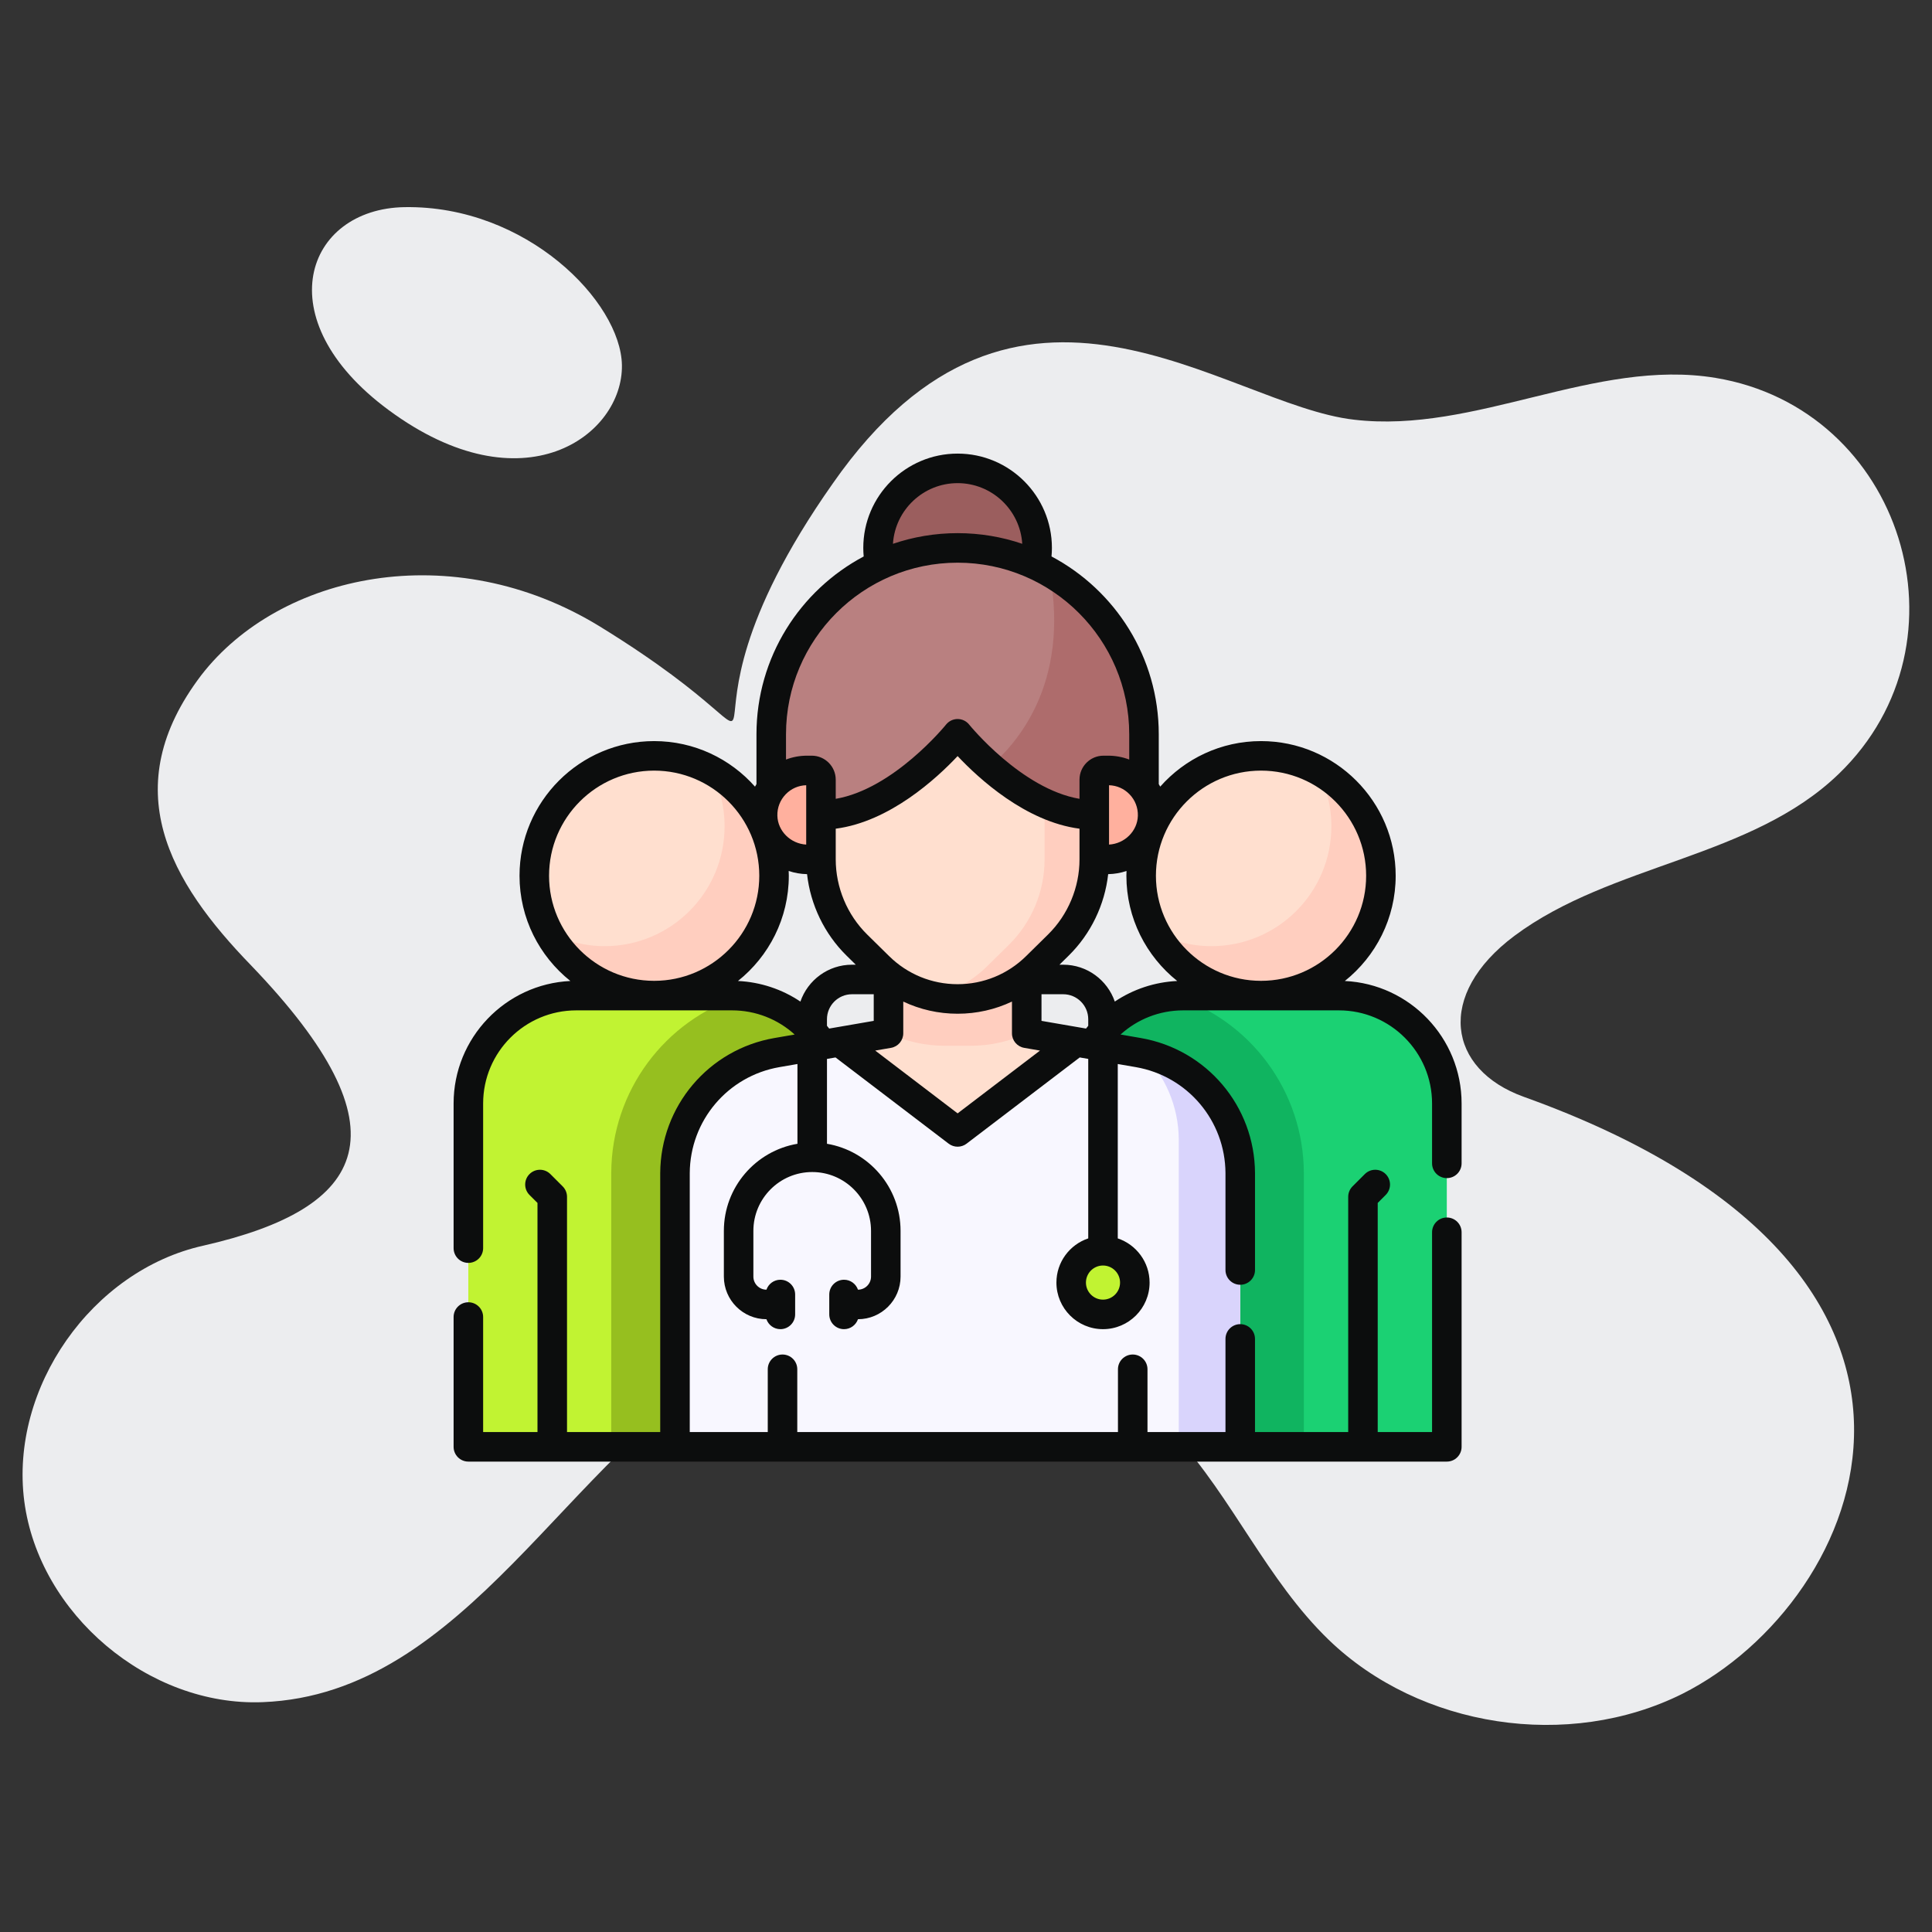 <?xml version="1.0" encoding="UTF-8"?> <svg xmlns="http://www.w3.org/2000/svg" width="115" height="115" viewBox="0 0 115 115" fill="none"><rect x="0" y="0" width="115" height="115" fill="#333333" stroke="none"/><path d="M100.143 100.822C93.36 104.203 84.523 102.854 79.088 97.606C75.417 94.059 73.363 89.163 69.92 85.409C63.468 78.377 52.08 76.51 43.72 81.094C33.822 86.54 27.776 100.849 15.633 101.319C8.85 101.589 2.316 96.071 1.444 89.35C0.573 82.609 5.469 75.618 12.107 74.145C21.876 71.921 24.406 67.314 14.949 57.467C10.111 52.481 6.867 46.91 11.982 40.188C16.654 34.15 26.92 31.911 35.693 37.283C50.218 46.217 37.899 45.352 49.57 28.779C60.572 13.005 72.891 24.113 80.603 24.982C87.822 25.833 94.937 21.311 102.114 22.493C113.229 24.33 117.582 38.21 109.457 46.058C104.251 51.099 95.933 51.389 90.145 55.704C85.444 59.218 86.161 63.657 90.705 65.288C119.591 75.658 111.086 95.317 100.143 100.822Z" fill="#ECEDEF"></path><path d="M24.078 12.33C18.198 12.427 15.796 18.988 23.128 24.404C31.141 30.323 37.089 25.917 37.019 21.733C36.956 17.974 31.345 12.211 24.078 12.33Z" fill="#ECEDEF"></path><g clip-path="url(#clip0_1292_377)"><path d="M64 65.683V86.121H86.119V65.683C86.119 62.137 83.244 59.262 79.698 59.262H70.422C66.875 59.262 64 62.137 64 65.683Z" fill="#1BD173"></path><path d="M77.61 69.809C77.587 64.936 74.422 60.728 69.892 59.285C66.593 59.555 64 62.315 64 65.683V86.121H77.61L77.61 69.809Z" fill="#10B460"></path><path d="M75.057 59.263C78.998 59.263 82.192 56.068 82.192 52.127C82.192 48.187 78.998 44.992 75.057 44.992C71.116 44.992 67.922 48.187 67.922 52.127C67.922 56.068 71.116 59.263 75.057 59.263Z" fill="#FFDFCF"></path><path d="M78.41 45.828C78.944 46.828 79.248 47.97 79.248 49.183C79.248 53.123 76.053 56.318 72.112 56.318C70.9 56.318 69.758 56.014 68.758 55.48C69.959 57.73 72.328 59.261 75.056 59.261C78.996 59.261 82.191 56.067 82.191 52.126C82.191 49.398 80.66 47.029 78.41 45.828Z" fill="#FFCEBF"></path><path d="M49.994 65.683V86.121H27.875V65.683C27.875 62.137 30.75 59.262 34.297 59.262H43.572C47.119 59.262 49.994 62.137 49.994 65.683Z" fill="#C1F332"></path><path d="M36.384 69.809C36.406 64.936 39.572 60.728 44.102 59.285C47.4 59.555 49.993 62.315 49.993 65.683V86.121H36.383L36.384 69.809Z" fill="#96BF1F"></path><path d="M38.932 59.263C42.873 59.263 46.067 56.068 46.067 52.127C46.067 48.187 42.873 44.992 38.932 44.992C34.991 44.992 31.797 48.187 31.797 52.127C31.797 56.068 34.991 59.263 38.932 59.263Z" fill="#FFDFCF"></path><path d="M32.641 55.48C33.641 56.014 34.782 56.318 35.995 56.318C39.936 56.318 43.13 53.123 43.13 49.183C43.13 47.97 42.827 46.828 42.293 45.828C44.542 47.029 46.074 49.398 46.074 52.126C46.074 56.067 42.879 59.261 38.938 59.261C36.211 59.261 33.841 57.73 32.641 55.48Z" fill="#FFCEBF"></path><path d="M57.001 37.349C59.616 37.349 61.736 35.229 61.736 32.614C61.736 29.999 59.616 27.879 57.001 27.879C54.386 27.879 52.266 29.999 52.266 32.614C52.266 35.229 54.386 37.349 57.001 37.349Z" fill="#9B5E5E"></path><path d="M73.825 69.827C73.809 66.282 71.253 63.256 67.756 62.653L64.043 62.012L57.003 67.377L49.962 62.012L46.25 62.653C42.753 63.256 40.197 66.282 40.181 69.827L40.18 86.121H73.826L73.825 69.827Z" fill="#F8F7FF"></path><path d="M73.822 69.826C73.806 66.376 71.384 63.419 68.031 62.707C69.351 64.032 70.156 65.853 70.165 67.836H70.165V86.121H73.823V69.826H73.822Z" fill="#D9D4FC"></path><path d="M61.116 61.507V58.031H52.887L52.887 61.507L49.961 62.012L57.001 67.377L64.042 62.012L61.116 61.507Z" fill="#FFDFCF"></path><path d="M52.891 61.505C53.924 61.991 55.061 62.248 56.235 62.248H57.775C58.949 62.248 60.086 61.991 61.119 61.505V55.379H52.891V61.505Z" fill="#FFCEBF"></path><path d="M48.867 43.856V51.153C48.867 53.069 49.636 54.906 51.002 56.25L52.31 57.539C53.561 58.77 55.246 59.46 57.001 59.46C58.756 59.46 60.441 58.77 61.692 57.539L63.001 56.25C64.366 54.906 65.135 53.069 65.135 51.153V43.856C65.135 39.364 61.493 35.723 57.001 35.723C52.509 35.722 48.867 39.364 48.867 43.856Z" fill="#FFDFCF"></path><path d="M57.004 35.723C56.498 35.723 56.004 35.769 55.523 35.858C59.309 36.554 62.177 39.87 62.177 43.857V51.153C62.177 53.069 61.408 54.906 60.042 56.25L58.734 57.539C57.841 58.418 56.726 59.019 55.523 59.292C56.006 59.402 56.502 59.46 57.004 59.46C58.759 59.46 60.444 58.77 61.695 57.539L63.003 56.25C64.369 54.906 65.138 53.069 65.138 51.153V43.857C65.138 39.364 61.496 35.723 57.004 35.723Z" fill="#FFCEBF"></path><path d="M57 32.613C50.873 32.613 45.906 37.58 45.906 43.707V46.947H48.867V48.507C53.14 48.507 57.001 43.676 57.001 43.676C57.001 43.676 60.861 48.507 65.135 48.507V46.947H68.096V43.707C68.096 37.58 63.129 32.613 57.001 32.613" fill="#B98080"></path><path d="M62.478 34.059C63.705 40.777 60.448 44.324 58.922 45.635C60.451 46.974 62.728 48.508 65.136 48.508V46.949H68.096V43.708C68.096 39.573 65.833 35.967 62.478 34.059Z" fill="#AE6C6C"></path><path d="M48.046 51.154C46.559 51.154 45.358 49.928 45.4 48.432C45.439 46.99 46.658 45.859 48.101 45.859H48.324C48.627 45.859 48.873 46.105 48.873 46.408V51.154H48.046V51.154Z" fill="#FFB09E"></path><path d="M65.968 51.154C67.454 51.154 68.655 49.928 68.614 48.432C68.575 46.99 67.355 45.859 65.913 45.859H65.689C65.386 45.859 65.141 46.105 65.141 46.408V51.154H65.968V51.154Z" fill="#FFB09E"></path><path d="M65.66 78.237C66.706 78.237 67.554 77.389 67.554 76.343C67.554 75.297 66.706 74.449 65.66 74.449C64.614 74.449 63.766 75.297 63.766 76.343C63.766 77.389 64.614 78.237 65.66 78.237Z" fill="#C1F332"></path><path d="M86.121 70.126C86.607 70.126 87 69.733 87 69.247V65.684C87 61.776 83.914 58.576 80.05 58.392C81.892 56.922 83.076 54.661 83.076 52.127C83.076 47.708 79.481 44.113 75.061 44.113C72.675 44.113 70.53 45.162 69.061 46.823C69.033 46.773 69.004 46.723 68.974 46.673V43.708C68.974 39.124 66.383 35.133 62.59 33.122C62.605 32.954 62.614 32.784 62.614 32.614C62.614 29.518 60.096 27 57 27C53.904 27 51.386 29.518 51.386 32.614C51.386 32.785 51.395 32.954 51.41 33.123C47.618 35.135 45.028 39.124 45.028 43.708V46.673C44.997 46.723 44.968 46.773 44.941 46.825C43.471 45.163 41.326 44.113 38.938 44.113C34.52 44.113 30.924 47.708 30.924 52.127C30.924 54.661 32.108 56.922 33.95 58.392C30.086 58.576 27 61.776 27 65.684V74.293C27 74.779 27.393 75.172 27.879 75.172C28.364 75.172 28.758 74.779 28.758 74.293V65.684C28.758 62.627 31.244 60.141 34.301 60.141H38.929C38.932 60.141 38.935 60.141 38.938 60.141C38.941 60.141 38.944 60.141 38.947 60.141H43.576C44.975 60.141 46.293 60.663 47.301 61.579L46.097 61.787C42.178 62.464 39.319 65.843 39.299 69.826V85.242H33.751V71.239C33.751 71.006 33.658 70.783 33.493 70.618L32.761 69.886C32.418 69.543 31.862 69.543 31.518 69.886C31.175 70.23 31.175 70.786 31.518 71.129L31.993 71.603V85.242H28.758V78.395C28.758 77.909 28.364 77.516 27.879 77.516C27.393 77.516 27 77.909 27 78.395V86.121C27 86.606 27.393 87 27.879 87H86.121C86.607 87 87 86.606 87 86.121V73.349C87 72.863 86.607 72.47 86.121 72.47C85.636 72.47 85.242 72.863 85.242 73.349V85.242H82.007V71.603L82.481 71.129C82.825 70.786 82.825 70.23 82.482 69.886C82.138 69.543 81.582 69.543 81.239 69.886L80.507 70.618C80.342 70.783 80.25 71.006 80.25 71.24V85.242H74.702V79.697C74.702 79.212 74.309 78.818 73.823 78.818C73.338 78.818 72.945 79.212 72.945 79.697V85.242H68.303V81.504C68.303 81.019 67.909 80.626 67.424 80.626C66.938 80.626 66.545 81.019 66.545 81.504V85.242H47.457V81.504C47.457 81.019 47.064 80.626 46.578 80.626C46.093 80.626 45.7 81.019 45.7 81.504V85.242H41.057V69.831C41.072 66.705 43.318 64.051 46.397 63.519L47.467 63.334V68.082C44.984 68.501 43.087 70.666 43.087 73.266V75.989C43.087 77.386 44.224 78.524 45.621 78.525C45.74 78.869 46.067 79.117 46.452 79.117C46.937 79.117 47.33 78.723 47.33 78.238V77.054C47.33 76.568 46.937 76.175 46.452 76.175C46.067 76.175 45.741 76.422 45.622 76.767C45.193 76.766 44.844 76.417 44.844 75.988V73.266C44.844 71.335 46.415 69.764 48.346 69.764C50.276 69.764 51.847 71.335 51.847 73.266V75.988C51.847 76.417 51.498 76.766 51.07 76.767C50.95 76.422 50.624 76.175 50.24 76.175C49.754 76.175 49.361 76.568 49.361 77.054V78.238C49.361 78.723 49.754 79.117 50.24 79.117C50.624 79.117 50.951 78.869 51.07 78.525C52.468 78.524 53.605 77.386 53.605 75.989V73.266C53.605 70.666 51.707 68.501 49.225 68.082V63.031L49.733 62.943L56.469 68.076C56.626 68.196 56.814 68.256 57.001 68.256C57.189 68.256 57.377 68.196 57.534 68.076L64.269 62.943L64.776 63.03V73.714C63.676 74.083 62.882 75.122 62.882 76.344C62.882 77.873 64.126 79.117 65.655 79.117C67.184 79.117 68.428 77.873 68.428 76.344C68.428 75.122 67.633 74.083 66.534 73.714V63.334L67.605 63.519C70.684 64.051 72.929 66.705 72.945 69.826V75.595C72.945 76.081 73.338 76.474 73.824 76.474C74.309 76.474 74.703 76.081 74.703 75.595V69.822C74.683 65.843 71.824 62.464 67.904 61.787L66.7 61.579C67.707 60.663 69.025 60.141 70.424 60.141H75.053C75.056 60.141 75.059 60.141 75.062 60.141C75.065 60.141 75.068 60.141 75.071 60.141H79.699C82.756 60.141 85.242 62.627 85.242 65.684V69.247C85.242 69.733 85.636 70.126 86.121 70.126ZM65.654 77.359C65.095 77.359 64.639 76.903 64.639 76.344C64.639 75.784 65.095 75.328 65.654 75.328C66.214 75.328 66.67 75.784 66.67 76.344C66.67 76.903 66.214 77.359 65.654 77.359ZM75.061 45.87C78.511 45.87 81.318 48.677 81.318 52.127C81.318 55.573 78.516 58.378 75.07 58.383H75.052C71.607 58.378 68.805 55.573 68.805 52.127C68.805 48.677 71.612 45.87 75.061 45.87ZM67.23 47.275C67.565 47.62 67.743 48.075 67.73 48.558C67.705 49.471 66.945 50.219 66.014 50.273V46.74C66.476 46.753 66.906 46.942 67.23 47.275ZM57 28.758C59.044 28.758 60.721 30.357 60.848 32.369C59.64 31.958 58.346 31.735 57.001 31.735C55.655 31.735 54.361 31.959 53.152 32.37C53.279 30.357 54.956 28.758 57 28.758ZM57.001 33.493C62.634 33.493 67.216 38.075 67.216 43.708V45.211C66.821 45.06 66.398 44.981 65.962 44.981H65.683C64.896 44.981 64.256 45.622 64.256 46.409V47.549C60.801 46.96 57.72 43.169 57.687 43.129C57.52 42.92 57.268 42.799 57.001 42.799C57.001 42.799 57.001 42.799 57 42.799C56.734 42.799 56.481 42.92 56.314 43.128C56.281 43.169 53.201 46.96 49.746 47.549V46.409C49.746 45.622 49.105 44.981 48.318 44.981H48.04C47.603 44.981 47.181 45.06 46.786 45.211V43.708C46.786 38.075 51.368 33.493 57.001 33.493ZM64.776 61.059C64.731 61.113 64.688 61.168 64.645 61.224L61.994 60.766L61.994 59.181H63.287C64.108 59.181 64.776 59.849 64.776 60.67V61.059ZM61.075 56.914C59.982 57.99 58.535 58.583 57.001 58.583C55.467 58.583 54.02 57.99 52.927 56.914L51.618 55.626C50.428 54.454 49.746 52.825 49.746 51.155V49.327C52.959 48.909 55.754 46.332 57.001 45.005C58.248 46.332 61.043 48.909 64.256 49.327V51.152C64.256 51.153 64.256 51.154 64.256 51.155C64.256 52.824 63.574 54.454 62.384 55.625L61.075 56.914ZM49.355 61.224C49.312 61.168 49.269 61.113 49.224 61.059V60.67C49.224 59.849 49.892 59.181 50.713 59.181H52.008V60.766L49.355 61.224ZM46.272 48.558C46.259 48.075 46.437 47.62 46.772 47.275C47.096 46.942 47.526 46.753 47.988 46.74V50.273C47.057 50.219 46.297 49.47 46.272 48.558ZM32.682 52.127C32.682 48.677 35.489 45.87 38.938 45.87C42.388 45.87 45.195 48.677 45.195 52.127C45.195 55.574 42.393 58.378 38.947 58.383H38.929C35.484 58.378 32.682 55.574 32.682 52.127ZM46.953 52.127C46.953 52.032 46.949 51.937 46.945 51.843C47.291 51.96 47.658 52.026 48.039 52.032C48.242 53.855 49.071 55.585 50.385 56.878L50.939 57.423H50.713C49.291 57.423 48.081 58.343 47.643 59.618C46.553 58.886 45.274 58.456 43.927 58.392C45.769 56.922 46.953 54.661 46.953 52.127ZM57.001 66.272L52.097 62.534L53.036 62.372C53.458 62.299 53.766 61.934 53.766 61.506V59.617C54.765 60.091 55.864 60.341 57.001 60.341C58.138 60.341 59.237 60.09 60.236 59.617L60.236 61.506C60.235 61.934 60.543 62.299 60.965 62.372L61.905 62.535L57.001 66.272ZM66.357 59.617C65.919 58.342 64.709 57.423 63.287 57.423H63.063L63.617 56.878C64.931 55.584 65.76 53.855 65.963 52.032C66.343 52.026 66.71 51.96 67.055 51.843C67.051 51.938 67.047 52.032 67.047 52.127C67.047 54.661 68.231 56.922 70.073 58.392C68.726 58.456 67.447 58.886 66.357 59.617Z" fill="#0C0D0D"></path></g><defs><clipPath id="clip0_1292_377"><rect width="60" height="60" fill="white" transform="translate(27 27)"></rect></clipPath></defs></svg> 